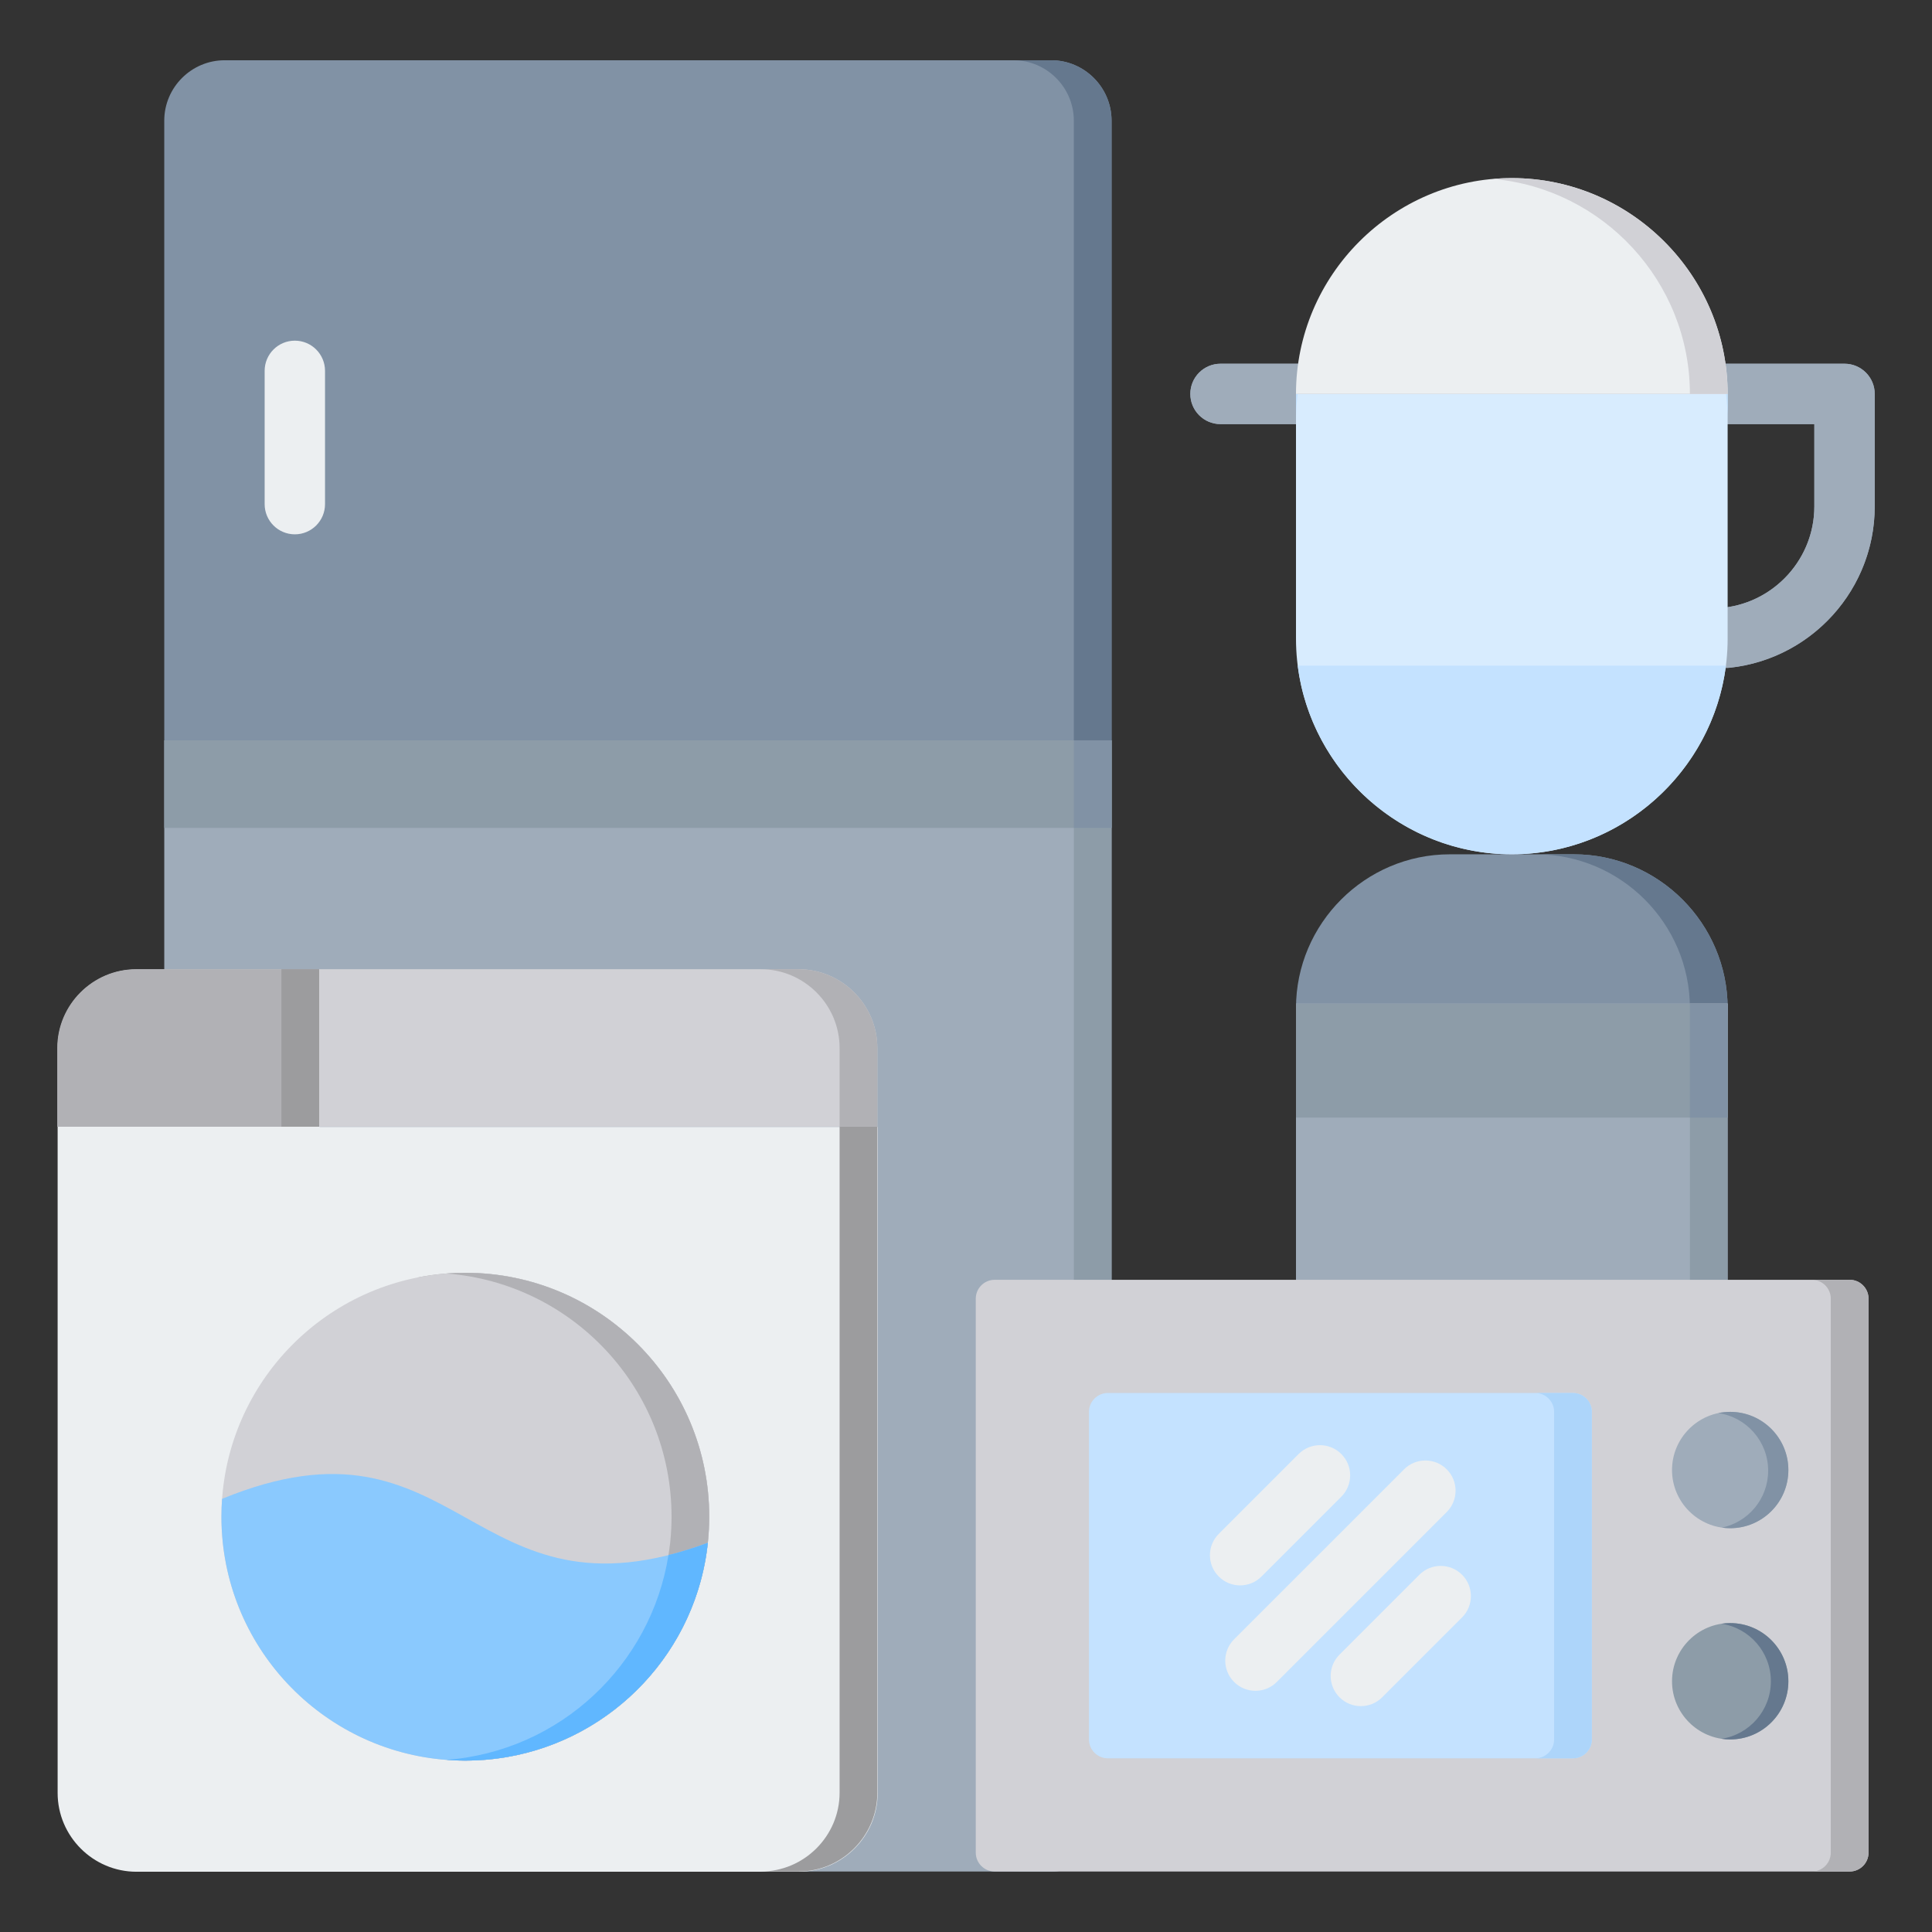 <?xml version="1.0" encoding="UTF-8"?>
<svg xmlns="http://www.w3.org/2000/svg" id="Layer_1" viewBox="0 0 512 512">
  <rect x="0" y="0" width="512" height="512" fill="#333333" stroke="none"/>
  <g>
    <g clip-rule="evenodd" fill-rule="evenodd">
      <g>
        <path d="m294.575 196.199v283.77c0 8.8-7.2 16-16 16h-219.044c-8.8 0-16-7.2-16-16v-283.77z" fill="#9facba"></path>
        <path d="m43.532 196.199h251.044v23.202h-251.044z" fill="#8d9ca8"></path>
        <path d="m43.532 196.199h251.044v-164.231c0-8.8-7.2-16-16-16h-219.045c-8.8 0-16 7.199-16 16v164.231z" fill="#8192a5"></path>
        <path d="m70.134 98.279c0-4.418 3.582-8 8-8s8 3.582 8 8v35.323c0 4.418-3.582 8-8 8s-8-3.582-8-8z" fill="#eceff1"></path>
        <path d="m284.575 196.199h10v-164.231c0-8.8-7.2-16-16-16h-10c8.8 0 16 7.199 16 16z" fill="#65788e"></path>
        <path d="m294.575 196.199v283.77c0 8.8-7.2 16-16 16h-10c8.8 0 16-7.2 16-16v-283.77z" fill="#8d9ca8"></path>
        <path d="m284.575 196.199h10v23.202h-10z" fill="#8192a5"></path>
      </g>
      <g>
        <path d="m384.211 226.402h32.872c22.418 0 40.76 18.342 40.76 40.76 0 22.418-18.342 40.76-40.76 40.76h-32.872c-22.418 0-40.76-18.342-40.76-40.76-.001-22.418 18.341-40.76 40.76-40.76z" fill="#8192a5"></path>
        <path d="m407.082 226.402h10c22.418 0 40.76 18.342 40.76 40.76 0 22.418-18.342 40.76-40.76 40.76h-10c22.418 0 40.76-18.342 40.76-40.76 0-22.418-18.342-40.76-40.76-40.76z" fill="#65788e"></path>
        <path d="m343.45 265.969h114.393v193.901h-114.393z" fill="#9facba"></path>
        <path d="m343.45 265.969h114.393v30.21h-114.393z" fill="#8d9ca8"></path>
        <path d="m323.449 112.393c-4.418 0-8-3.582-8-8s3.582-8 8-8h165.372c4.418 0 8 3.582 8 8v29.812c0 10.941-4.127 20.953-10.903 28.56-6.845 7.683-16.411 12.908-27.169 14.147-4.384.5-8.344-2.648-8.844-7.031-.5-4.384 2.648-8.343 7.031-8.844 6.734-.776 12.736-4.062 17.044-8.897 4.252-4.772 6.841-11.059 6.841-17.935v-21.813h-157.372z" fill="#9facba"></path>
        <path d="m323.449 112.393c-4.418 0-8-3.582-8-8s3.582-8 8-8h165.372c4.418 0 8 3.582 8 8v29.812c0 11.847-4.828 22.598-12.615 30.385s-18.538 12.615-30.385 12.615h-75.854c-4.418 0-8-3.582-8-8s3.582-8 8-8h75.854c7.43 0 14.18-3.034 19.073-7.927s7.927-11.643 7.927-19.073v-21.813h-157.372z" fill="#9facba"></path>
        <path d="m400.646 226.402c31.458 0 57.196-25.738 57.196-57.196v-64.812h-114.392v64.812c0 31.458 25.738 57.196 57.196 57.196z" fill="#d8ecfe"></path>
        <path d="m400.646 226.402c29.022 0 53.176-21.907 56.742-50.002h-113.484c3.567 28.095 27.72 50.002 56.742 50.002zm57.197-114.814v-7.195h-.454c.299 2.358.454 4.759.454 7.195zm-113.939-7.195h-.454v7.195c0-2.436.155-4.837.454-7.195z" fill="#c4e2ff"></path>
        <path d="m343.45 104.393h114.393c0-31.458-25.738-57.196-57.196-57.196-31.459 0-57.197 25.738-57.197 57.196z" fill="#eceff1"></path>
        <path d="m447.842 104.393h10c0-31.458-25.738-57.196-57.196-57.196-1.685 0-3.351.078-5 .223 29.14 2.554 52.196 27.2 52.196 56.973z" fill="#d1d1d6"></path>
        <path d="m447.842 265.969h10v193.901h-10z" fill="#8d9ca8"></path>
        <path d="m447.842 265.969h10v30.21h-10z" fill="#8192a5"></path>
      </g>
      <g>
        <path d="m263.589 339.159h226.59c2.754 0 5 2.246 5 5v146.81c0 2.754-2.246 5-5 5h-226.59c-2.754 0-5-2.246-5-5v-146.81c0-2.754 2.246-5 5-5z" fill="#d1d1d6"></path>
        <path d="m480.179 339.159h10c2.754 0 5 2.246 5 5v146.81c0 2.754-2.246 5-5 5h-10c2.754 0 5-2.246 5-5v-146.81c-.001-2.754-2.246-5-5-5z" fill="#b1b1b5"></path>
        <path d="m293.588 369.159h123.271c2.754 0 5 2.246 5 5v86.81c0 2.754-2.246 5-5 5h-123.271c-2.754 0-5-2.246-5-5v-86.81c.001-2.754 2.247-5 5-5z" fill="#c4e2ff"></path>
        <path d="m406.859 369.159h10c2.754 0 5 2.246 5 5v86.81c0 2.754-2.246 5-5 5h-10c2.754 0 5-2.246 5-5v-86.81c0-2.754-2.246-5-5-5z" fill="#add5fa"></path>
        <path d="m458.519 404.991c8.491 0 15.417-6.926 15.417-15.417s-6.926-15.416-15.417-15.416-15.416 6.925-15.416 15.416c0 8.492 6.925 15.417 15.416 15.417z" fill="#9facba"></path>
        <path d="m458.519 374.159c8.514 0 15.416 6.902 15.416 15.416s-6.902 15.416-15.416 15.416c-.745 0-1.478-.054-2.195-.156 6.997-1.459 12.255-7.661 12.255-15.091 0-7.769-5.747-14.195-13.221-15.26 1.02-.212 2.077-.325 3.161-.325z" fill="#8192a5"></path>
        <path d="m458.519 460.968c8.491 0 15.417-6.925 15.417-15.416s-6.926-15.417-15.417-15.417-15.416 6.926-15.416 15.417 6.925 15.416 15.416 15.416z" fill="#8d9ca8"></path>
        <path d="m458.519 430.136c8.514 0 15.416 6.902 15.416 15.416s-6.902 15.416-15.416 15.416c-.788 0-1.562-.059-2.318-.173 7.414-1.118 13.099-7.516 13.099-15.243s-5.684-14.125-13.099-15.243c.756-.114 1.53-.173 2.318-.173z" fill="#65788e"></path>
        <g fill="#eceff1">
          <path d="m344.151 385.328c3.124-3.124 8.189-3.124 11.312 0 3.124 3.124 3.124 8.189 0 11.312l-21.163 21.163c-3.124 3.124-8.189 3.124-11.312 0-3.124-3.124-3.124-8.189 0-11.312z"></path>
          <path d="m372.088 389.388c3.124-3.124 8.189-3.124 11.312 0 3.124 3.124 3.124 8.189 0 11.312l-45.04 45.041c-3.124 3.124-8.189 3.124-11.312 0-3.124-3.124-3.124-8.189 0-11.312z"></path>
          <path d="m376.147 417.324c3.124-3.124 8.189-3.124 11.312 0s3.124 8.189 0 11.312l-21.163 21.163c-3.124 3.124-8.189 3.124-11.312 0-3.124-3.124-3.124-8.189 0-11.312z"></path>
        </g>
      </g>
    </g>
    <g>
      <g clip-rule="evenodd" fill-rule="evenodd">
        <path d="m36.162 256.915h48.513v41.739h147.922v176.488c0 11.489-9.4 20.889-20.889 20.889h-175.546c-11.489 0-20.889-9.4-20.889-20.889v-197.338c.001-11.489 9.4-20.889 20.889-20.889z" fill="#eceff1"></path>
        <path d="m84.581 298.591h147.922v-20.85c0-11.489-9.4-20.889-20.889-20.889h-127.033z" fill="#d1d1d6"></path>
        <path d="m36.068 256.852h48.513v41.74h-69.402v-20.851c0-11.489 9.4-20.889 20.889-20.889z" fill="#b1b1b5"></path>
      </g>
      <g>
        <path clip-rule="evenodd" d="m123.314 337.302c35.698 0 64.637 28.939 64.637 64.637 0 2.159-.108 4.292-.315 6.396l.002-.001c-.05.511-.106 1.02-.168 1.527l-.002.014c-.06.489-.126.976-.196 1.462l-.011.077c-.069.467-.142.931-.221 1.395l-.026.151c-.075.435-.154.868-.237 1.3l-.05.253c-.078.395-.16.79-.245 1.183l-.071.323c-.081.364-.165.727-.252 1.089l-.109.448c-.081.324-.164.647-.249.969l-.136.507-.002.007c-7.497 27.399-32.569 47.538-62.348 47.538-.978 0-1.951-.025-2.919-.068 24.01-4.796 43.219-22.891 49.619-46.281l.002-.007.136-.507c.085-.322.168-.645.249-.969l.109-.448c.087-.362.171-.725.252-1.089l.071-.323c.085-.393.167-.787.245-1.183l.05-.253c.084-.432.162-.865.237-1.3l.026-.151c.079-.463.152-.928.221-1.395l.011-.076c.071-.486.137-.973.197-1.462l.002-.014.003-.024.003-.024.003-.024.003-.024.003-.023.003-.023.003-.023.003-.024.003-.023.003-.023.003-.024.003-.024.003-.024.003-.023.003-.023.003-.023.003-.023.003-.023.003-.023.003-.024.003-.024.003-.024.003-.024.002-.024.003-.024.003-.024.003-.023.003-.023.003-.024.003-.024.003-.024.003-.024.003-.024.003-.024.003-.024.003-.024.003-.024.003-.023.003-.024.003-.024.002-.024.003-.024.003-.024.003-.024.002-.024.003-.024.002-.024.003-.024.003-.024.002-.024.003-.024.003-.024.002-.024.003-.024.002-.024.003-.024.002-.024.003-.024.002-.024.003-.024.002-.024.002-.024.003-.024.002-.024-.002.001c.207-2.104.315-4.238.315-6.396 0-34.721-27.378-63.044-61.723-64.568 4.104-.83 8.362-1.264 12.721-1.264zm64.324 71.032-.168 1.527c.062-.507.118-1.016.168-1.527z" fill="#b1b1b5" fill-rule="evenodd"></path>
      </g>
      <g>
        <path clip-rule="evenodd" d="m123.314 337.302c35.698 0 64.637 28.939 64.637 64.637 0 2.159-.108 4.292-.315 6.396l.002-.001c-.05.511-.106 1.02-.168 1.527l-.002.014c-.06.489-.126.976-.196 1.462l-.011.077c-.069.467-.142.931-.221 1.395l-.026.151c-.075.435-.154.868-.237 1.3l-.05.253c-.078.395-.16.79-.245 1.183l-.071.323c-.081.364-.165.727-.252 1.089l-.109.448c-.081.324-.164.647-.249.969l-.136.507-.002.007c-7.497 27.399-32.569 47.538-62.348 47.538-34.032 0-61.922-26.302-64.449-59.688-.04-.537-.075-1.076-.103-1.616l-.001-.013c-.028-.545-.048-1.091-.062-1.639l-.001-.012v-.018c-.014-.548-.021-1.099-.021-1.651 0-1.767.071-3.518.21-5.25l.003-.001c2.673-33.244 30.494-59.387 64.423-59.387zm64.324 71.032-.168 1.527c.062-.507.118-1.016.168-1.527z" fill="#d1d1d6" fill-rule="evenodd"></path>
      </g>
      <path clip-rule="evenodd" d="m74.581 256.852h10v41.739h-10zm147.922 41.739h10v176.488c0 11.489-9.4 20.889-20.889 20.889h-10c11.489 0 20.889-9.4 20.889-20.889z" fill="#9c9c9e" fill-rule="evenodd"></path>
      <path clip-rule="evenodd" d="m222.503 298.591h10v-20.85c0-11.489-9.4-20.889-20.889-20.889h-10c11.489 0 20.889 9.4 20.889 20.889z" fill="#b1b1b5" fill-rule="evenodd"></path>
      <g>
        <path clip-rule="evenodd" d="m123.314 337.302c35.698 0 64.637 28.939 64.637 64.637 0 2.159-.108 4.292-.315 6.396l.002-.001c-.05.511-.106 1.02-.168 1.527l-.002.014c-.06.489-.126.976-.196 1.462l-.011.077c-.069.467-.142.931-.221 1.395l-.026.151c-.075.435-.154.868-.237 1.3l-.05.253c-.078.395-.16.79-.245 1.183l-.071.323c-.081.364-.165.727-.252 1.089l-.109.448c-.081.324-.164.647-.249.969l-.136.507-.002.007c-7.497 27.399-32.569 47.538-62.348 47.538-1.684 0-3.353-.067-5.005-.194 27.557-2.107 50.278-21.492 57.352-47.344l.002-.007.136-.507c.085-.322.168-.645.249-.969l.109-.448c.087-.362.171-.725.252-1.089l.071-.323c.085-.393.167-.787.245-1.183l.05-.253c.084-.432.162-.865.237-1.3l.026-.151c.079-.463.152-.928.221-1.395l.011-.077c.071-.486.137-.973.196-1.462l.002-.014.003-.024.003-.024.003-.024.003-.024.003-.023.003-.023.003-.024.003-.024.003-.023.003-.023.003-.023.003-.023.003-.023.003-.023.003-.024.003-.024.003-.024.003-.023.003-.023.003-.023.003-.024.003-.024.003-.024.002-.024.003-.024.003-.024.003-.024.003-.024.003-.024.003-.024.003-.024.003-.024.003-.024.003-.024.003-.024.003-.024.003-.024.003-.024.003-.024.003-.024.002-.024.003-.024.003-.024.003-.024.002-.024.003-.024.002-.024.003-.024.003-.024.002-.024.003-.024.003-.024.002-.024.003-.024.002-.024.003-.024.002-.024.003-.024.002-.024.003-.024.002-.024.002-.024.003-.024.002-.024-.002.001c.207-2.104.315-4.238.315-6.396 0-34.011-26.268-61.886-59.623-64.444 1.635-.129 3.297-.195 4.975-.195zm64.324 71.032-.168 1.527c.062-.507.118-1.016.168-1.527z" fill="#b1b1b5" fill-rule="evenodd"></path>
      </g>
      <g>
        <path clip-rule="evenodd" d="m187.585 408.855c-.036.336-.074.672-.115 1.006l-.002.014c-.06.489-.126.976-.196 1.462l-.011.077c-.069.467-.142.931-.221 1.395l-.026.151c-.075.435-.154.868-.237 1.3l-.05.253c-.078.395-.16.79-.245 1.183l-.071.323c-.081.364-.165.727-.252 1.089l-.109.448c-.081.324-.164.647-.249.969l-.136.507-.002.007c-7.497 27.399-32.569 47.538-62.348 47.538-34.032 0-61.922-26.302-64.449-59.688-.04-.537-.075-1.076-.103-1.616l-.001-.013c-.028-.545-.048-1.091-.062-1.639l-.001-.012v-.018c-.014-.548-.021-1.099-.021-1.651 0-1.592.058-3.171.171-4.734 63.391-26.021 65.356 35.153 128.736 11.649zm0 0-.115 1.006c.041-.334.079-.67.115-1.006z" fill="#8ac9fe" fill-rule="evenodd"></path>
      </g>
      <path clip-rule="evenodd" d="m187.585 408.855c-3.451 32.733-31.238 57.719-64.271 57.719-1.684 0-3.353-.067-5.005-.194 30.198-2.309 54.221-25.215 58.843-54.267 3.29-.826 6.754-1.893 10.433-3.258z" fill="#60b7ff" fill-rule="evenodd"></path>
    </g>
  </g>
</svg>
